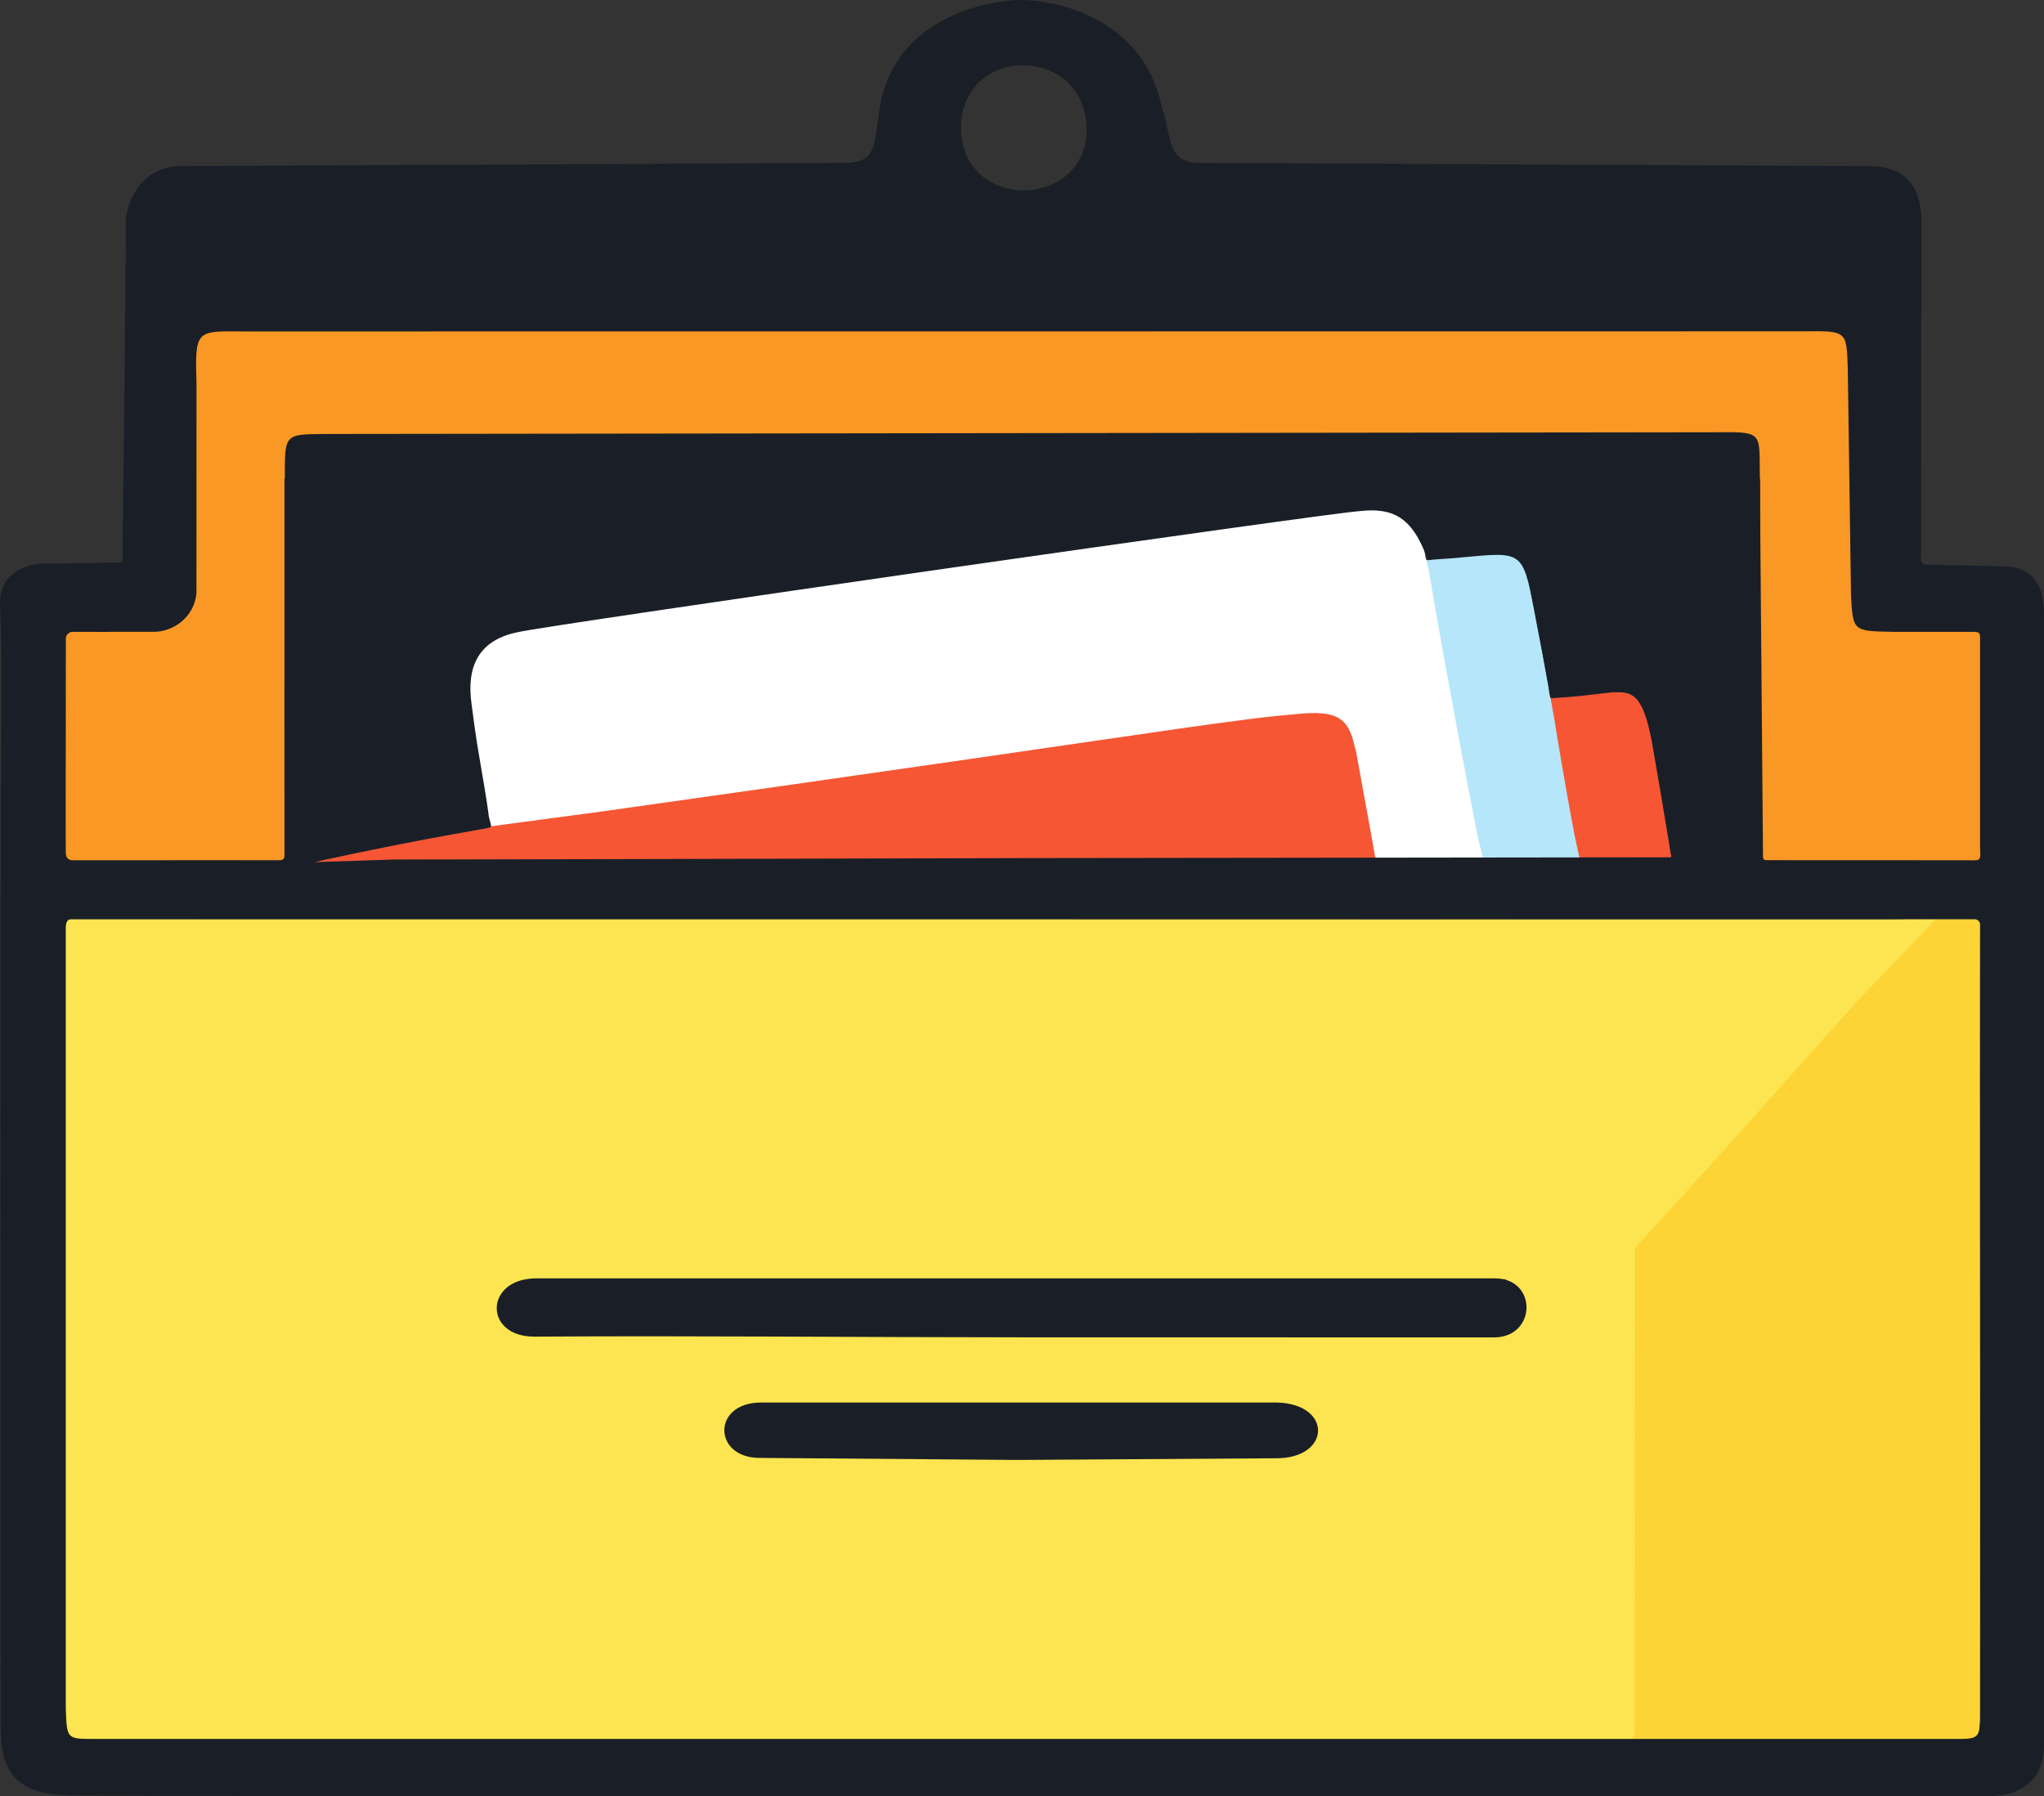 <?xml version="1.0" encoding="UTF-8" standalone="no"?>
<!-- Created with Inkscape (http://www.inkscape.org/) -->

<svg
   width="834.187"
   height="733.164"
   viewBox="0 0 220.712 193.983"
   version="1.1"
   id="svg1"
   xml:space="preserve"
   sodipodi:docname="drawing.svg"
   inkscape:export-filename="drawing.svg"
   inkscape:export-xdpi="96"
   inkscape:export-ydpi="96"
   inkscape:version="1.4 (e7c3feb1, 2024-10-09)"
   xmlns:inkscape="http://www.inkscape.org/namespaces/inkscape"
   xmlns:sodipodi="http://sodipodi.sourceforge.net/DTD/sodipodi-0.dtd"
   xmlns="http://www.w3.org/2000/svg"
   xmlns:svg="http://www.w3.org/2000/svg"><rect x="0" y="0" width="220.712" height="193.983" fill="#333333" stroke="none"/><sodipodi:namedview
     id="namedview1"
     pagecolor="#505050"
     bordercolor="#ffffff"
     borderopacity="1"
     inkscape:showpageshadow="0"
     inkscape:pageopacity="0"
     inkscape:pagecheckerboard="1"
     inkscape:deskcolor="#d1d1d1"
     inkscape:document-units="mm"
     inkscape:zoom="1.15"
     inkscape:cx="367.4"
     inkscape:cy="303.9"
     inkscape:window-width="1728"
     inkscape:window-height="680"
     inkscape:window-x="3448"
     inkscape:window-y="25"
     inkscape:window-maximized="0"
     inkscape:current-layer="layer1" /><defs
     id="defs1"><clipPath
       clipPathUnits="userSpaceOnUse"
       id="clipPath3939"><g
         inkscape:label="Clip"
         id="use3939" /></clipPath></defs><g
     inkscape:label="Layer 1"
     inkscape:groupmode="layer"
     id="layer1"
     transform="translate(245.158,-1.038)"
     style="display:inline"><path
       id="path3934"
       style="display:inline;fill:#f99824"
       inkscape:label="orange arc"
       d="m 16.934,37.891 c -7.522,2.7e-5 -7.752,0.025 -7.882,4.482 L 9.064,54.635 8.891,66.703 8.123,67.82 v 0.002 c -0.484,0.998 -1.16,1.362 -2.082,1.885 l -1.277,0.723 -4.52,0.137 -4.904,0.081 c -0.344,0.011 -0.387,0.352 -0.387,0.696 V 83.125 94.906 c 3.937e-4,0.354 0.289,0.64 0.643,0.637 l 11.377,-0.092 11.377,5.2e-4 c 0.347,-0.004 0.627,-0.378 0.631,-0.725 l 0.176,-20.814 0.178,-20.635 0.68,-1.096 0.693,-1.111 1.375,-0.789 1.371,-0.785 74.09,-0.025 74.197,-0.027 1.52,0.299 1.432,0.283 1.076,0.818 1.066,0.814 0.592,1.305 0.604,1.328 0.008,20.232 0.008,20.373 c 4e-4,0.351 0.285,0.636 0.637,0.637 h 11.289 11.289 c 0.351,-4.07e-4 0.636,-0.285 0.637,-0.637 V 83.08 71.262 c -4e-4,-0.351 -0.284,-0.635 -0.635,-0.637 l -3.615,-0.016 c -2.907,-0.012 -4.758,-0.175 -6.014,-0.59 -1.256,-0.415 -1.959,-1.038 -2.754,-2.205 l -0.631,-0.926 -0.209,-12.049 -0.209,-12.24 c 0.113,-4.688 -0.278,-4.735 -5.092,-4.607 l -82.902,-0.051 z"
       sodipodi:nodetypes="cccccccccccccccccccccccccccccccccccccccccsccccccc"
       transform="translate(-233.127,-1.47)" /><path
       id="path3936"
       style="display:inline;fill:#fcd436"
       inkscape:label="yellow shadow"
       d="m 194.162,101.484 c -0.644,-4.6e-4 -1.037,0.707 -0.697,1.254 l 0.096,0.154 -6.039,6.703 c -3.55,3.939 -8.064,8.983 -10.039,11.219 -1.963,2.222 -5.965,6.667 -8.883,9.865 -6.768,7.418 -7.269,17.811 -6.566,28.463 0.702,10.651 2.594,21.68 1.023,30.506 -0.09,0.502 0.295,0.963 0.805,0.965 l 34.748,0.133 c 0.138,10e-4 0.273,-0.033 0.395,-0.098 0.627,-0.331 1.99,-0.027 2.553,-0.463 0.429,-0.331 0.004,-1.406 0.33,-1.832 0.11,-0.143 0.17,-0.319 0.17,-0.5 l 0.012,-42.773 0.012,-42.775 c -1e-4,-0.453 -0.367,-0.82 -0.82,-0.82 h -3.549 z"
       sodipodi:nodetypes="ccccsssccccsccccccc"
       transform="translate(-233.127,-1.47)" /><path
       id="path3937"
       style="display:inline;fill:#fce550"
       inkscape:label="yellow main"
       d="m -4.41,101.754 c -0.34,8e-5 -0.615,0.275 -0.615,0.615 v 42.682 42.682 c -2.565e-4,0.163 -0.131,0.32 -0.016,0.436 l -0.117,2.249 2.297,0.027 c 0.116,0.115 0.351,-0.035 0.514,-0.036 H 80.76 163.865 c 0.34,-7e-5 0.615,-0.275 0.615,-0.615 l 0.016,-26.369 0.016,-26.133 5.15,-5.645 c 2.923,-3.204 6.921,-7.645 8.896,-9.881 1.966,-2.225 6.482,-7.273 10.029,-11.209 l 8.251,-8.6 c 0.397,-0.508 -1.992,-0.025 -2.632,-0.195 l -99.309,-0.004 z m 50.563,38.914 h 52.207 52.145 l 0.736,0.58 0.76,0.596 0.33,1.002 0.32,0.971 -0.264,0.695 c -0.129,0.339 -0.64,1.089 -0.98,1.406 l -0.615,0.574 H 98.248 45.73 l -0.727,-0.773 v -0.002 c -0.435,-0.465 -0.943,-1.311 -1.008,-1.525 h -0.002 l -0.186,-0.613 0.348,-1.051 0.33,-0.996 0.787,-0.408 z m 78.963,13.393 c 1.385,0.575 0.679,0.281 1.65,0.686 l 0.41,0.791 c 0.587,1.135 0.589,1.76 0.01,2.879 l -0.406,0.783 -0.729,0.332 h -0.002 l -0.803,0.367 -27.455,-0.014 -27.432,-0.014 -0.805,-0.438 -0.727,-0.395 -0.322,-0.973 -0.34,-1.033 0.178,-0.709 h 0.002 c 0.064,-0.254 0.542,-1.053 0.926,-1.414 l 0.703,-0.66 27.51,-0.094 z"
       sodipodi:nodetypes="ccccccccccccccscccccccccccccccccccccccccccccccccccccccccccccc"
       transform="translate(-233.127,-1.47)" /><path
       id="path3938"
       style="display:inline;fill:#b6e6fa"
       inkscape:label="blue file"
       d="m 147.236,62.447 -2.397,0.288 c 0.009,0.031 -1.563,0.023 -2.934,0.251 l 0.226,1.241 c -0.005,0.028 -0.005,0.058 0,0.086 l 1.389,7.639 v 0.002 c 0.764,4.201 1.957,10.961 2.648,15.02 l 1.23,7.227 c 0.196,0.956 0.007,0.01 0.197,0.958 l 4.892,-0.031 5.732,0.004 c 0.073,-9.2e-5 0.26,0.081 0.303,0.029 0.035,-0.042 -0.019,-0.225 -0.02,-0.284 l -0.054,-0.247 v -0.002 c -0.001,-0.048 -0.004,-0.06 -0.01,-0.1 -0.006,-0.041 -0.015,-0.095 -0.025,-0.162 -0.021,-0.134 -0.054,-0.321 -0.094,-0.557 -0.08,-0.471 -0.194,-1.136 -0.336,-1.943 -0.284,-1.615 -0.676,-3.804 -1.105,-6.182 -1.902,-10.529 -2.91,-15.35 -3.363,-17.84 -1.096,-6.02 -1.187,-6.161 -6.279,-5.396 z"
       sodipodi:nodetypes="ccccccccccccscccccsscscc"
       transform="translate(-233.127,-1.47)" /><path
       id="path3940"
       style="display:inline;fill:#ffffff;stroke-width:0.68"
       inkscape:label="white file"
       d="m -297.201,275.059 -12.02,1.469 c -22.347,2.731 -100.894,13.817 -176.379,24.705 -37.742,5.444 -74.711,10.838 -103.484,15.111 -28.773,4.273 -49.309,7.198 -54.352,8.395 -17.275,4.098 -19.232,10.734 -21.331,17.644 -2.109,6.943 -0.286,16.468 3.612,39.458 0.855,5.044 1.633,9.88 2.195,13.6 0.281,1.86 0.51,3.441 0.666,4.625 0.156,1.184 0.234,2.081 0.234,2.145 0,0.941 0.003,1.662 0.455,2.41 0.226,0.374 0.615,0.704 1.012,0.865 0.397,0.161 0.771,0.193 1.127,0.193 0.321,0 0.34,-0.023 0.611,-0.055 0.271,-0.032 0.642,-0.078 1.117,-0.139 0.95,-0.122 2.312,-0.302 4.068,-0.539 3.513,-0.473 8.605,-1.171 15.117,-2.072 13.024,-1.802 31.728,-4.414 54.836,-7.658 46.216,-6.488 110.043,-15.501 181.252,-25.604 47.299,-6.71 61.679,-8.598 70.49,-9.266 5.602,-0.425 5.726,-0.405 11.104,1.674 5.351,2.069 5.36,2.067 8.465,6.254 0.908,1.224 1.794,2.436 2.486,3.4 0.668,0.93 1.163,1.652 1.248,1.787 0.021,0.07 0.051,0.179 0.088,0.326 0.079,0.31 0.184,0.763 0.309,1.332 0.249,1.137 0.578,2.741 0.963,4.684 0.769,3.885 1.76,9.128 2.783,14.787 1.016,5.62 1.775,11.585 2.387,16.139 0.306,2.277 0.573,4.198 0.826,5.582 0.127,0.692 0.245,1.241 0.391,1.697 0.073,0.228 0.14,0.428 0.301,0.682 0.08,0.127 0.182,0.279 0.408,0.441 0.226,0.163 0.659,0.312 1.059,0.232 l 0.408,-0.08 h 18.57 l -0.039,-0.002 c 0,0 6.08,0.194 12.115,0.281 3.018,0.044 6.021,0.061 8.27,0.014 2.284,-0.048 3.25,0.029 3.646,-0.27 0.995,-0.75 1.762,1.553 1.544,0.03 -0.311,-2.172 -1.976,-8.335 -2.288,-9.852 -0.991,-4.825 -2.3,-11.513 -3.801,-19.328 -3.002,-15.631 -6.758,-35.784 -10.166,-54.664 -3.11,-17.232 -4.577,-25.937 -5.357,-30.602 -1.319,-7.881 -0.953,-4.514 -2.267,-10.699 -0.217,-1.022 -0.699,-7.86 -1.699,-9.245 -3.791,-5.462 -6.005,-6.461 -12.088,-9.24 l -8.23,-0.548 c -0.208,-0.093 -0.438,-0.127 -0.664,-0.1 z"
       sodipodi:nodetypes="cssssssssscsssssssssssscsssssssssccccssssssssssccsc"
       transform="matrix(0.265,0,0,0.265,-18.521,-16.933)" /><path
       id="path3933"
       style="display:inline;fill:#f65634"
       inkscape:label="red file"
       d="m 160,76.719 -1.971,0.246 c -0.555,0.069 -1.075,0.063 -1.48,0.156 -0.203,0.047 -0.645,-0.062 -0.789,-0.012 -0.072,0.025 0.446,-0.055 -0.442,-0.083 -0.149,-0.587 -0.05,0.098 0.123,1.091 0.236,1.358 0.268,1.424 0.38,2.139 0.211,1.346 0.509,3.141 0.83,5.006 0.641,3.73 1.361,7.701 1.66,8.947 l 0.19,0.793 c 0.049,0.203 0.045,0.342 0.254,0.342 l 4.568,0.004 h 4.383 c 0.164,2.21e-4 0.647,0.037 0.727,-0.106 0.112,0.05 -0.107,-0.79 -0.151,-1.238 -0.035,-0.347 -0.095,-0.815 -0.174,-1.373 -0.157,-1.116 -0.389,-2.587 -0.643,-4.105 -0.507,-3.037 -1.084,-6.2 -1.383,-7.217 v -0.002 l -0.164,-1.337 c -0.183,-0.78 -0.563,-1.8 -1.022,-2.203 -0.793,-0.915 -2.211,-0.282 -3.33,-0.618 l -1.381,-0.414 c -0.06,-0.018 -0.123,-0.023 -0.186,-0.016 z m -32.066,2.91 c -0.586,0.058 -2.187,0.179 -4.479,0.465 -2.292,0.285 -5.212,0.679 -8.209,1.111 -11.695,1.688 -31.976,4.684 -62.426,8.958 l -19.016,2.542 c -0.031,0.005 0.3,-0.284 0.04,0.353 l -1.628,0.217 0.039,-0.122 c 0.22,-0.693 -1.409,0.161 -2.404,0.75 -2.452,0.246 -7.887,1.702 -7.887,1.702 -0.184,0.301 8.158,-0.259 8.51,-0.258 H 135.979 c 0.282,5.07e-4 0.576,0.222 0.525,-0.056 l -0.257,-1.446 c -0.098,-0.532 -0.563,-3.087 -1.033,-5.676 l -0.854,-4.707 c -0.013,-0.07 -0.042,-0.137 -0.086,-0.193 -0.678,-3.402 -2.096,-4.061 -6.34,-3.641 z"
       sodipodi:nodetypes="ccsscsssccccccccsccccccccsscccccscccccccccss"
       transform="translate(-233.127,-1.47)" /><path
       id="path3928"
       style="display:inline;fill:#1a1f27"
       inkscape:label="dark outlines"
       d="m 82.941,14.281 c -0.679,4.448 -0.298,5.909 -4.439,5.814 L 42.861,20.273 7.053,20.449 C 4.18,20.673 2.184,22.658 1.576,25.924 L 1.398,44.797 1.183,63.243 l -3.851,0.071 -4.408,0.071 c -1.973,-0.101 -4.982,0.965 -4.954,4.178 l 0.114,3.884 c -0.036,0.593 0.069,2.681 0.043,6.037 -0.026,3.356 -0.05,7.961 -0.068,13.48 -0.036,11.039 -0.054,25.739 -0.045,41.437 l 0.031,57.084 c -3.16e-4,0.052 0.007,0.104 0.021,0.154 0.015,5.013 2.633,6.864 8.197,6.779 0.01,3e-4 -6.579,0.079 0.031,0 0.888,0.018 4.052,0.025 8.703,0.034 5.394,0.01 13.092,0.017 22.523,0.023 18.863,0.012 44.661,0.017 72.844,0.012 l 102.482,-0.019 c 3.912,-0.009 5.902,-2.378 5.832,-5.439 V 129.822 68.615 c 0.004,-2.647 -1.097,-4.907 -4.338,-4.951 l -2.506,-0.051 c -1.378,-0.029 -3.33,-0.068 -4.34,-0.088 h -0.002 c 0,0 -0.006,0.004 -1.615,-0.033 -0.223,-0.005 -0.473,-0.25 -0.473,-0.473 0.007,-6.048 0.021,-18.078 0.021,-18.078 l 0.021,-18.303 c 0.024,-3.268 -1.09,-6.184 -5.652,-6.189 L 153.812,20.273 117.973,20.096 c -4.126,0.233 -3.418,-2.697 -4.531,-6.02 C 111.338,4.287 101.841,2.46 97.947,2.509 95.411,2.541 84.515,3.974 82.941,14.281 Z m 22.347,2.108 c 0.107,8.788 -13.558,9.045 -13.546,-0.128 0.089,-8.955 13.37,-8.956 13.546,0.128 z m 77.346,21.899 c 4.763,-0.05 4.72,-0.073 4.857,3.949 l 0.174,12.217 0.176,12.404 c 0.21,3.807 0.206,3.816 4.57,3.885 h 4.529 3.684 c 1.217,0.003 1.171,-0.017 1.152,1.154 v 11.182 10.938 c 0.075,1.489 0.09,1.43 -1.321,1.395 l -10.293,-0.005 -11.15,-0.004 c -0.722,0.004 -0.673,-0.016 -0.677,-0.841 l -0.172,-20.452 -0.176,-21.16 c -0.008,-3.799 3.4e-4,-3.807 -4.773,-3.76 l -75.17,0.094 -75.17,0.092 c -4.172,0.043 -4.167,0.036 -4.148,4.719 -0.027,0.066 -0.041,0.137 -0.041,0.209 v 20.402 c 0,0 -0.012,-0.004 0,20.178 7.6e-5,0.125 -0.021,0.301 -0.119,0.4 -0.101,0.103 -0.287,0.129 -0.412,0.129 -11.152,-0.003 -11.145,0 -11.145,0 0,0 0.008,-0.009 -11.145,0 -0.187,1.42e-4 -0.43,-0.042 -0.574,-0.182 -0.155,-0.15 -0.218,-0.423 -0.219,-0.609 -0.023,-3.788 0,-11.416 0,-11.416 0,0 0.011,-7.685 0.009,-11.787 -1.565e-4,-0.323 0.373,-0.678 0.696,-0.676 4.724,0.026 4.146,-0.002 4.146,-0.002 0,0 -0.001,-0.005 4.662,0 2.093,0.002 4.361,-1.566 4.598,-4.172 0.006,-11.335 0.002,-11.324 0.002,-11.324 L 9.188,43.994 C 9.034,38.205 9.011,38.237 14.229,38.303 l 84.209,-0.006 z m -47.768,19.41 c 3.612,-0.393 5.549,0.802 7.067,4.725 0.304,0.787 -0.112,0.578 1.015,0.505 2.555,-0.165 2.569,-0.195 2.569,-0.195 6.889,-0.645 6.799,-0.812 8.124,5.57 0.197,1.002 0.598,3.268 0.945,5.086 0,0 -0.008,0.03 0.599,3.367 0.031,0.171 0.108,1.17 0.299,1.158 3.604,-0.229 3.591,-0.324 6.681,-0.648 1.979,-0.045 3.163,0.027 4.172,5.339 l 0.971,5.647 c 0,0 -0.005,-0.034 1.068,6.418 0.042,0.255 0.144,0.421 -0.061,0.422 -21.217,0.033 -69.35,0.086 -69.35,0.086 l -68.961,0.172 -8.147,0.266 c 14.332,-3.119 19.022,-3.571 19.138,-3.825 0.045,-0.098 -0.219,-0.936 -0.239,-1.101 -0.039,-0.33 -0.102,-0.787 -0.186,-1.344 -0.168,-1.113 -0.417,-2.623 -0.707,-4.27 -0.587,-3.329 -0.8,-5.263 -0.979,-6.562 -0.527,-3.835 0.592,-6.857 5.043,-7.744 0.081,-0.021 0.606,-0.12 1.379,-0.248 0.772,-0.128 1.832,-0.296 3.139,-0.498 2.613,-0.404 6.208,-0.944 10.457,-1.574 8.497,-1.26 19.608,-2.876 30.701,-4.471 11.093,-1.594 22.17,-3.166 30.602,-4.34 4.216,-0.587 7.77,-1.074 10.334,-1.414 1.282,-0.17 2.317,-0.302 3.061,-0.393 0.744,-0.09 1.278,-0.135 1.268,-0.135 z M -4.414,101.789 c 29.625,-0.003 102.781,0 102.781,0 0,0 71.45,0.021 102.881,0 0.25,-1.7e-4 0.53,0.28 0.529,0.529 -0.029,13.123 0,42.408 0,42.408 0,0 0.021,29.125 0,42.502 -0.005,3.1 -0.001,3.093 -2.963,3.08 H 98.426 -1.965 c -2.86,-0.011 -2.859,0.005 -2.963,-3.389 v -42.094 c 0,0 0.006,-28.453 0,-42.078 -2.335e-4,-0.51 0.13,-0.959 0.514,-0.959 z m 50.1,38.781 c -5.404,0.131 -5.477,6.324 0.013,6.289 17.4,-0.111 34.826,0.07 52.233,0.074 l 51.365,0.01 c 4.605,-0.017 4.698,-6.361 0.122,-6.373 H 98.223 Z m 24.342,13.406 c -5.176,0.099 -5.023,5.888 -0.171,5.978 l 28.036,0.223 c 0.003,2e-5 0.005,2e-5 0.008,0 l 27.869,-0.182 c 5.891,0.021 6.12,-5.82 0.142,-6.02 H 98.053 Z"
       sodipodi:nodetypes="sccccccccccssccccccccccccccccssccccccsscccccccccccccccccccccccccsascsascsscssccccccsscccsscccsscccssssscsssssssscscsscscccccsscsccccccccccccc"
       transform="translate(-233.127,-1.47)" /></g></svg>
